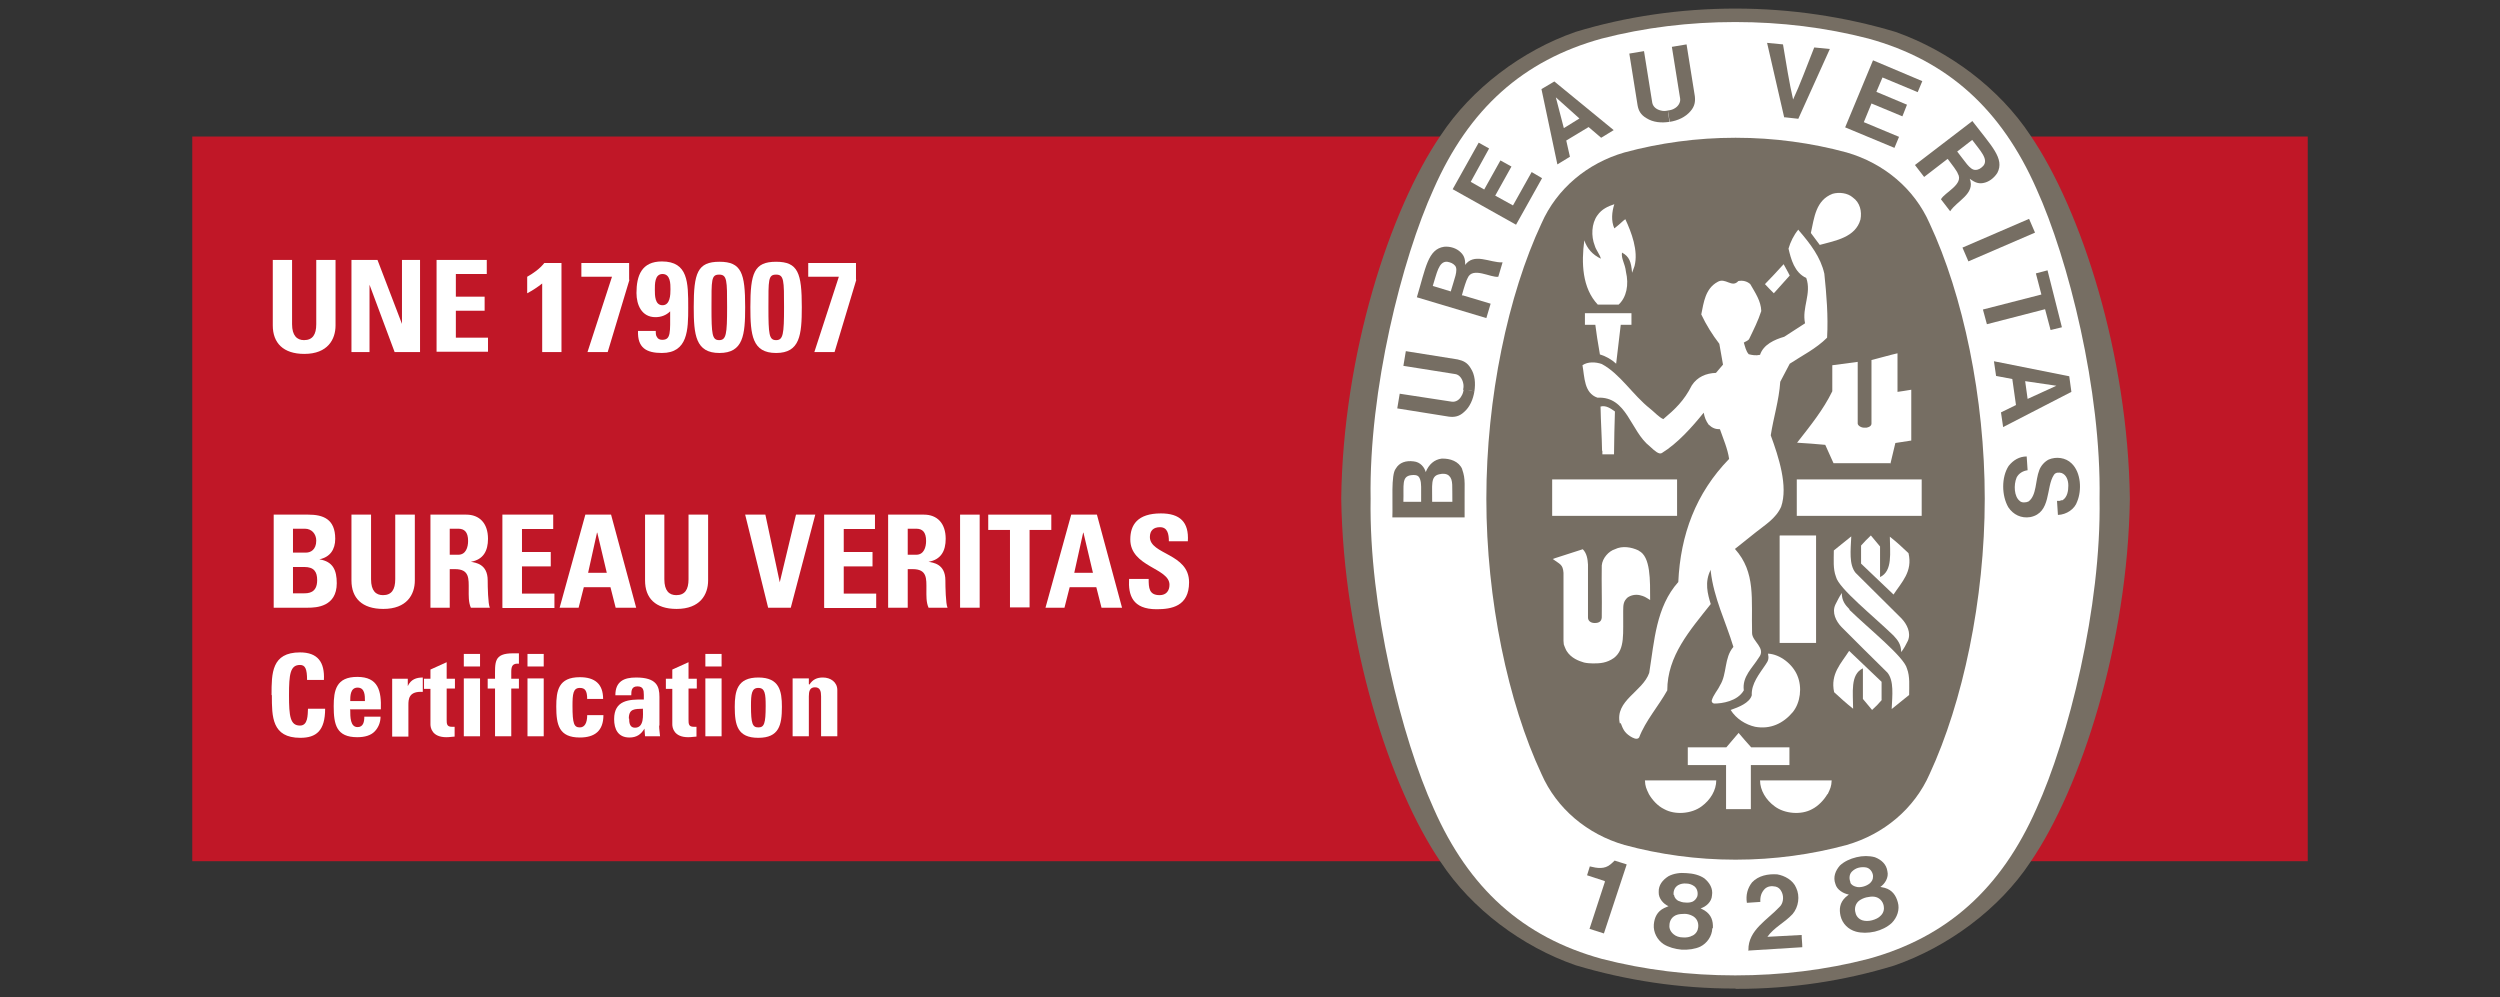 <svg xmlns="http://www.w3.org/2000/svg" id="Capa_1" data-name="Capa 1" viewBox="0 0 81.66 32.58"><rect x="0" y="0" width="81.66" height="32.58" fill="#333333" stroke="none"/><rect x="6.28" y="4.46" width="69.1" height="23.67" style="fill: #c01727;"></rect><g><path d="M10.96,8.49v2.14c0,.45-.25.93-1.02.93-.69,0-1.03-.36-1.03-.93v-2.14h.63v2.1c0,.37.16.52.39.52.28,0,.4-.18.4-.52v-2.1h.63Z" style="fill: #fff;"></path><path d="M11.48,11.5v-3.01h.85l.8,2.09h0v-2.09h.59v3.01h-.83l-.82-2.2h0v2.2h-.59Z" style="fill: #fff;"></path><path d="M14.26,11.5v-3.01h1.64v.46h-1.01v.74h.94v.46h-.94v.88h1.05v.46h-1.68Z" style="fill: #fff;"></path><path d="M17.22,9.04c.21-.12.41-.26.56-.45h.56v2.91h-.63v-2.24c-.15.12-.32.23-.49.32v-.55Z" style="fill: #fff;"></path><path d="M20.56,9.14l-.71,2.36h-.66l.8-2.46h-1v-.45h1.56v.55Z" style="fill: #fff;"></path><path d="M21.42,10.81c0,.08,0,.15.04.2.03.06.09.09.17.09.29,0,.26-.24.26-.93-.13.13-.3.19-.48.19-.45,0-.62-.4-.62-.79,0-.57.17-1.03.83-1.03.86,0,.86.69.86,1.51,0,.72-.01,1.48-.86,1.48-.51,0-.8-.17-.78-.72h.58ZM21.64,9.97c.25,0,.26-.34.26-.52s0-.5-.26-.5-.25.34-.25.52,0,.5.25.5Z" style="fill: #fff;"></path><path d="M24.34,10.03c0,.91-.06,1.5-.84,1.5s-.84-.59-.84-1.5c0-1.11.12-1.48.84-1.48s.84.37.84,1.48ZM23.24,10.04c0,.88.02,1.07.25,1.07s.26-.19.26-1.07,0-1.07-.26-1.07-.25.17-.25,1.07Z" style="fill: #fff;"></path><path d="M26.19,10.03c0,.91-.06,1.5-.84,1.5s-.84-.59-.84-1.5c0-1.11.12-1.48.84-1.48s.84.37.84,1.48ZM25.1,10.04c0,.88.02,1.07.25,1.07s.26-.19.26-1.07,0-1.07-.26-1.07-.25.17-.25,1.07Z" style="fill: #fff;"></path><path d="M27.97,9.14l-.71,2.36h-.66l.8-2.46h-1v-.45h1.56v.55Z" style="fill: #fff;"></path><path d="M8.94,19.85v-3.04h1.13c.48,0,.88.14.88.79,0,.35-.17.6-.52.67h0c.45.07.57.36.57.78,0,.77-.67.8-.94.8h-1.12ZM9.57,18.05h.43c.14,0,.33-.09.33-.39,0-.22-.15-.39-.37-.39h-.39v.77ZM9.57,19.38h.35c.14,0,.44,0,.44-.43,0-.27-.1-.43-.42-.43h-.37v.86Z" style="fill: #fff;"></path><path d="M13.55,16.81v2.15c0,.46-.26.93-1.03.93-.7,0-1.04-.36-1.04-.93v-2.15h.64v2.11c0,.38.16.52.39.52.28,0,.4-.18.4-.52v-2.11h.63Z" style="fill: #fff;"></path><path d="M14.69,19.85h-.63v-3.04h1.17c.43,0,.71.28.71.79,0,.39-.15.68-.56.75h0c.14.03.55.06.55.61,0,.19.01.77.07.89h-.62c-.08-.18-.07-.39-.07-.59,0-.36.03-.67-.45-.67h-.17v1.26ZM14.69,18.12h.28c.25,0,.32-.25.32-.45,0-.29-.12-.4-.32-.4h-.28v.85Z" style="fill: #fff;"></path><path d="M16.41,19.85v-3.04h1.66v.47h-1.02v.75h.94v.47h-.94v.89h1.06v.47h-1.69Z" style="fill: #fff;"></path><path d="M18.28,19.85l.84-3.04h.84l.82,3.04h-.67l-.17-.67h-.87l-.17.67h-.63ZM19.5,17.4h0l-.29,1.31h.61l-.31-1.31Z" style="fill: #fff;"></path><path d="M23.13,16.81v2.15c0,.46-.26.93-1.03.93-.7,0-1.03-.36-1.03-.93v-2.15h.63v2.11c0,.38.16.52.39.52.28,0,.4-.18.4-.52v-2.11h.64Z" style="fill: #fff;"></path><path d="M24.34,16.81h.66l.47,2.21h0l.53-2.21h.63l-.8,3.04h-.74l-.75-3.04Z" style="fill: #fff;"></path><path d="M26.92,19.85v-3.04h1.66v.47h-1.02v.75h.94v.47h-.94v.89h1.06v.47h-1.69Z" style="fill: #fff;"></path><path d="M29.65,19.85h-.64v-3.04h1.17c.43,0,.71.28.71.79,0,.39-.15.68-.56.75h0c.14.03.55.06.55.61,0,.19.01.77.07.89h-.62c-.08-.18-.07-.39-.07-.59,0-.36.03-.67-.45-.67h-.16v1.26ZM29.65,18.12h.28c.25,0,.32-.25.32-.45,0-.29-.12-.4-.32-.4h-.28v.85Z" style="fill: #fff;"></path><path d="M31.36,19.85v-3.04h.64v3.04h-.64Z" style="fill: #fff;"></path><path d="M34.34,16.81v.5h-.71v2.53h-.64v-2.53h-.71v-.5h2.05Z" style="fill: #fff;"></path><path d="M34.15,19.85l.84-3.04h.84l.82,3.04h-.67l-.17-.67h-.87l-.17.67h-.63ZM35.38,17.4h0l-.29,1.31h.61l-.31-1.31Z" style="fill: #fff;"></path><path d="M37.78,19.9c-.79,0-.93-.46-.9-.99h.64c0,.29.01.53.36.53.21,0,.32-.14.32-.34,0-.55-1.28-.58-1.28-1.48,0-.47.23-.85,1-.85.62,0,.92.28.88.91h-.62c0-.23-.04-.46-.29-.46-.21,0-.33.11-.33.32,0,.58,1.28.53,1.28,1.48,0,.79-.58.88-1.06.88Z" style="fill: #fff;"></path><path d="M8.87,22.7c0-.71,0-1.39.93-1.39.58,0,.81.32.78.9h-.55c0-.36-.06-.49-.23-.49-.32,0-.36.3-.36.99s.04.99.36.99c.26,0,.25-.34.26-.55h.56c0,.72-.29.95-.81.95-.93,0-.93-.69-.93-1.39Z" style="fill: #fff;"></path><path d="M11.44,23.19c0,.23,0,.56.24.56.19,0,.22-.18.22-.34h.53c0,.2-.08.37-.2.49-.12.12-.31.18-.56.18-.68,0-.77-.41-.77-1.01,0-.52.08-.96.77-.96s.79.46.77,1.06h-1.01ZM11.92,22.9c0-.18,0-.44-.24-.44s-.24.28-.24.44h.48Z" style="fill: #fff;"></path><path d="M13.32,22.17v.24h0c.1-.22.28-.28.49-.28v.47c-.46-.03-.47.24-.47.43v1.03h-.53v-1.89h.5Z" style="fill: #fff;"></path><path d="M13.85,22.17h.21v-.3l.53-.24v.54h.27v.32h-.27v1.01c0,.14,0,.24.17.24.03,0,.07,0,.09,0v.32c-.07,0-.15.02-.27.02-.46,0-.52-.3-.52-.42v-1.16h-.21v-.32Z" style="fill: #fff;"></path><path d="M15.68,21.36v.41h-.53v-.41h.53ZM15.68,24.05h-.53v-1.89h.53v1.89Z" style="fill: #fff;"></path><path d="M16.96,21.68c-.21-.02-.26.07-.26.26v.23h.25v.32h-.25v1.56h-.53v-1.56h-.24v-.32h.24c0-.54-.05-.83.59-.83.06,0,.12,0,.19,0v.34Z" style="fill: #fff;"></path><path d="M17.76,21.36v.41h-.53v-.41h.53ZM17.76,24.05h-.53v-1.89h.53v1.89Z" style="fill: #fff;"></path><path d="M19.18,22.84c0-.28-.07-.37-.24-.37-.22,0-.24.2-.24.59,0,.58.05.7.24.7.16,0,.24-.15.24-.4h.53c0,.51-.28.73-.77.73-.68,0-.77-.41-.77-1.01,0-.52.07-.96.77-.96.49,0,.76.22.76.71h-.53Z" style="fill: #fff;"></path><path d="M21.53,23.7c0,.12.02.23.03.35h-.49l-.02-.25h0c-.11.19-.26.29-.49.29-.37,0-.5-.27-.5-.6,0-.62.48-.65.97-.64v-.15c0-.16-.02-.28-.21-.28s-.2.14-.2.29h-.52c0-.23.07-.37.19-.46.12-.09.29-.12.49-.12.67,0,.76.29.76.63v.94ZM20.55,23.47c0,.14.02.3.19.3.31,0,.26-.42.26-.62-.26.01-.46-.01-.46.32Z" style="fill: #fff;"></path><path d="M21.75,22.17h.21v-.3l.53-.24v.54h.27v.32h-.27v1.01c0,.14,0,.24.17.24.03,0,.07,0,.09,0v.32c-.07,0-.15.02-.27.02-.46,0-.52-.3-.52-.42v-1.16h-.21v-.32Z" style="fill: #fff;"></path><path d="M23.57,21.36v.41h-.53v-.41h.53ZM23.57,24.05h-.53v-1.89h.53v1.89Z" style="fill: #fff;"></path><path d="M24,23.09c0-.52.08-.96.77-.96s.77.44.77.96c0,.59-.09,1.01-.77,1.01s-.77-.41-.77-1.01ZM25.01,23.06c0-.39-.02-.59-.24-.59s-.24.2-.24.59c0,.58.05.7.24.7s.24-.12.24-.7Z" style="fill: #fff;"></path><path d="M26.44,22.36h0c.11-.17.25-.23.44-.23.25,0,.47.15.47.41v1.51h-.53v-1.3c0-.17-.03-.3-.2-.3s-.2.13-.2.3v1.3h-.53v-1.89h.53v.19Z" style="fill: #fff;"></path></g><g><path d="M56.69,32.3h.04c1.8,0,3.5-.26,5.14-.76h0c1.76-.61,3.44-1.85,4.45-3.38h0c1.67-2.44,3.18-7.16,3.25-11.86h0c-.06-4.71-1.58-9.43-3.25-11.88h0c-1.01-1.53-2.65-2.76-4.41-3.38h0c-1.64-.49-3.41-.76-5.22-.76h0c-1.8,0-3.58.26-5.22.76h0c-1.76.61-3.4,1.85-4.41,3.38h0c-1.67,2.44-3.19,7.16-3.25,11.86h0c.07,4.71,1.58,9.43,3.25,11.88h0c1.01,1.53,2.65,2.76,4.41,3.37h0c1.64.49,3.38.76,5.18.76h.04Z" style="fill: #766e63;"></path><path d="M68.58,16.29c.06,3.54-1.02,7.84-2.06,10.12-1.15,2.61-2.91,4.2-5.49,4.91-1.39.36-2.85.54-4.35.54h0c-1.5,0-2.97-.18-4.36-.54-2.58-.71-4.34-2.3-5.49-4.91-1.04-2.29-2.12-6.58-2.06-10.12h0c-.06-3.54,1.02-7.84,2.06-10.12,1.15-2.61,2.91-4.2,5.49-4.91,1.39-.36,2.86-.54,4.36-.54h0c1.5,0,2.96.18,4.35.54,2.58.71,4.34,2.3,5.49,4.91,1.04,2.29,2.12,6.58,2.06,10.12h0Z" style="fill: #fff;"></path><path d="M56.71,4.5c1.24,0,2.47.17,3.61.48h0c1.21.35,2.21,1.18,2.71,2.32,1.09,2.33,1.8,5.69,1.8,8.99h0c0,3.3-.72,6.66-1.8,8.99-.5,1.14-1.5,1.97-2.71,2.32h0c-1.14.31-2.37.48-3.61.48h-.04c-1.24,0-2.47-.17-3.61-.48h0c-1.21-.35-2.21-1.18-2.71-2.32-1.09-2.33-1.8-5.69-1.8-8.99h0c0-3.3.71-6.66,1.8-8.99.5-1.14,1.5-1.97,2.71-2.32h0c1.14-.31,2.37-.48,3.61-.48h.04Z" style="fill: #766e63;"></path><path d="M58.46,9c-.17-.29-.03-.03-.21-.37" style="fill: #fff;"></path><rect x="50.7" y="15.66" width="4.08" height="1.19" style="fill: #fff;"></rect><g><path d="M53.86,25.94c-.09-.19-.12-.25-.13-.45h2.33c0,.32-.19.64-.48.85-.32.24-.86.29-1.22.09-.21-.1-.39-.3-.5-.49Z" style="fill: #fff;"></path><path d="M56.38,24.99h-1.25s0-.58,0-.58h1.26l.4-.47c.19.23.21.24.41.47h1.25v.58h-1.26v1.44h-.81v-1.44Z" style="fill: #fff;"></path><path d="M56.53,23.19c.26-.09.62-.23.69-.48-.02-.38.25-.7.45-1,.1-.14.11-.21.08-.36.4.02.81.35.96.72.16.38.1.88-.15,1.19-.31.37-.73.57-1.23.48-.31-.07-.62-.26-.8-.55Z" style="fill: #fff;"></path><path d="M53.52,17.98c-.23-.11-.53-.16-.77-.04-.2.06-.41.29-.43.53-.01.71.01.92,0,1.7-.01.12-.08.18-.23.18-.13,0-.22-.07-.22-.18v-1.73c-.01-.18-.04-.37-.17-.5l-.9.29-.08.03c.23.17.33.17.35.45v2.22s.01.12.01.12l.03.08.03.07.03.06c.15.24.4.33.57.38.08.02.21.03.29.03.23,0,.45-.01.69-.18.37-.29.29-.8.3-1.53,0-.21.01-.32.14-.44.11-.08.26-.11.4-.08.16.04.18.06.34.16,0-.64.02-1.42-.37-1.61Z" style="fill: #fff;"></path><path d="M61.85,20.76c-.66-.64-1.79-1.54-1.88-1.92-.1-.26-.07-.56-.07-.86.19-.15.35-.28.57-.46-.02.45-.08.92.14,1.19.54.53,1.02,1.02,1.5,1.49.18.19.32.47.21.73-.06.12-.13.26-.22.37,0-.25-.11-.39-.25-.54Z" style="fill: #fff;"></path><path d="M58.14,17.49c.5,0,.66,0,1.18,0v3.51h-1.19v-3.5Z" style="fill: #fff;"></path><path d="M60.79,17.82c.13-.14.17-.19.32-.33l.3.36v1h0c.42-.2.32-.8.32-1.32.25.2.38.32.61.54.14.6-.22.94-.49,1.35l-1.06-1.01v-.59Z" style="fill: #fff;"></path><path d="M61.75,15.14l.16-.67.52-.08v-1.66c-.2.03-.28.05-.45.07v-1.26c-.27.06-.56.15-.85.22v2.08h0c0,.1-.16.14-.2.13h-.04c-.1,0-.21-.07-.21-.14v-2.01l-.83.11v.85c-.29.6-.72,1.13-1.15,1.68.45.03.48.03.92.07l.27.6h1.84Z" style="fill: #fff;"></path><path d="M52.33,14.73c-.01-.55-.04-.91-.05-1.45.17-.05.33.06.47.16-.02.69-.02.68-.03,1.4h-.38v-.12Z" style="fill: #fff;"></path><path d="M52.26,11.58c-.09-.54-.1-.58-.15-.97h-.34v-.38c.6,0,.92,0,1.52,0v.38h-.35l-.15,1.27c-.15-.14-.33-.24-.52-.3Z" style="fill: #fff;"></path><path d="M52.19,9.95c-.51-.54-.54-1.36-.44-2.1h0c.09.27.27.47.54.6-.03-.14-.16-.28-.2-.43-.12-.3-.11-.72.09-.99.14-.2.34-.29.55-.36-.08.25-.11.54,0,.79.14-.11.15-.12.26-.22.04-.04.06-.05.1-.08.2.43.43,1.03.3,1.53l-.08.22c-.03-.36-.09-.53-.33-.66-.03.21.1.35.13.63.1.42.02.83-.24,1.07h-.67Z" style="fill: #fff;"></path><path d="M58.46,9l-.52.58c-.14-.14-.15-.15-.29-.3.27-.28.3-.31.61-.65" style="fill: #fff;"></path><path d="M59.15,7.61c.11-.5.16-1.07.71-1.28.21-.06.49-.03.66.12.24.17.3.46.25.72-.16.58-.81.69-1.33.83l-.29-.39Z" style="fill: #fff;"></path><rect x="58.69" y="15.66" width="4.08" height="1.19" style="fill: #fff;"></rect><path d="M52.91,23.63c-.17-.75.74-1.03.96-1.65.17-1.05.22-2.15.95-2.97.07-1.54.57-2.9,1.66-4.02-.05-.34-.19-.65-.3-.97-.14,0-.24-.03-.37-.15-.09-.13-.13-.23-.16-.39-.38.47-.85,1-1.37,1.32-.09.05-.22-.06-.39-.22-.64-.5-.74-1.64-1.71-1.59-.44-.15-.42-.67-.49-1.06.17-.12.43-.11.63-.04.6.32,1.01,1.01,1.58,1.46.15.12.29.28.43.34.38-.32.68-.6.93-1.1.18-.28.47-.4.79-.41l.23-.27-.12-.68c-.23-.3-.43-.62-.59-.96.08-.39.13-.84.53-1.06.26-.16.47.21.68-.03.15-.03.29.01.39.1.16.28.35.55.36.88-.1.31-.25.61-.39.9-.03.07-.12.09-.18.13.04.13.07.28.16.38.12.03.23.05.37.02.11-.34.48-.5.79-.59l.68-.44c-.11-.51.22-.97.04-1.48-.39-.18-.5-.62-.58-.96.06-.21.17-.44.32-.62l.02.03c.37.43.71.87.83,1.41.07.68.13,1.38.09,2.09-.36.36-.81.58-1.22.85l-.31.59c-.04.61-.22,1.16-.31,1.75.26.71.57,1.66.34,2.33-.17.39-.55.61-.82.83l-.69.55c.69.77.53,1.64.56,2.75,0,.27.47.49.22.8-.21.34-.55.62-.49,1.07-.21.36-.72.43-.96.43-.05,0-.09-.04-.09-.09.05-.19.19-.33.27-.5.24-.38.13-.9.44-1.26-.25-.83-.64-1.59-.74-2.47v-.05c-.21.4-.1.8,0,1.12-.68.86-1.42,1.69-1.42,2.82-.29.52-.71.99-.92,1.54-.07.09-.21.01-.29-.04-.2-.13-.24-.25-.31-.43Z" style="fill: #fff;"></path><path d="M60.41,19.92c.66.64,1.79,1.54,1.88,1.92.1.26.07.56.07.86-.19.15-.35.28-.57.46.02-.45.08-.92-.14-1.19-.54-.53-1.02-1.01-1.5-1.49-.18-.19-.32-.47-.2-.73.06-.12.13-.26.21-.38,0,.25.11.39.25.53Z" style="fill: #fff;"></path><path d="M61.47,22.86c-.12.14-.17.19-.32.33l-.3-.36v-1h0c-.42.2-.32.8-.32,1.32-.25-.2-.38-.32-.62-.54-.13-.6.23-.94.49-1.35l1.06,1.01v.59Z" style="fill: #fff;"></path><path d="M59.7,25.94c.09-.19.12-.25.13-.45h-2.34c0,.32.19.64.48.85.32.24.86.29,1.22.09.2-.1.39-.3.5-.49Z" style="fill: #fff;"></path></g><g><g><path d="M57.11,31.03c-.01-.65.62-.98,1.02-1.41.11-.1.15-.31.07-.48-.05-.11-.12-.16-.2-.18-.14-.03-.26-.01-.35.07-.12.12-.16.26-.15.43l-.44.03c-.04-.25.02-.48.17-.67.21-.22.52-.28.82-.26.24.04.52.19.62.44.13.27.08.63-.12.86-.26.28-.6.43-.82.74l1.12-.06c0,.14.02.27.02.4l-1.77.11Z" style="fill: #766e63;"></path><path d="M53.13,28.23v.02s-.74,2.24-.74,2.24l-.47-.15.5-1.53v-.03c-.18-.06-.4-.13-.58-.19l.09-.29c.24.06.48.1.68-.07.07-.06.09-.08.13-.12l.38.12Z" style="fill: #766e63;"></path><path d="M61.99,29.47c-.06-.22-.18-.4-.43-.47l-.14-.03c.15-.1.28-.31.23-.51-.03-.23-.2-.38-.41-.46-.18-.05-.4-.05-.6,0-.21.05-.4.14-.54.27-.15.17-.23.38-.15.6.05.2.27.32.44.35l-.11.09c-.19.18-.21.39-.16.61.06.25.25.44.5.51.18.05.4.05.62,0,.21-.05.41-.15.55-.28.18-.18.27-.44.2-.68ZM60.45,28.83c-.05-.1-.06-.26.04-.36.06-.06.14-.11.23-.13.09-.02.18-.02.26,0,.13.04.21.19.2.3,0,.09-.04.15-.1.21-.06.05-.14.09-.22.11-.08.02-.17.03-.25,0-.07-.02-.14-.06-.18-.14ZM61.43,29.91c-.06.07-.17.12-.28.15-.11.03-.23.03-.32,0-.12-.04-.2-.14-.22-.24-.05-.15,0-.32.13-.41.06-.04.14-.08.23-.1h0c.09-.02.18-.03.25-.02.16.02.28.14.31.3.02.1,0,.22-.09.31Z" style="fill: #766e63;"></path><path d="M55.95,30.31c.01-.23-.05-.43-.27-.57l-.13-.07c.17-.05.36-.21.37-.42.04-.23-.08-.42-.25-.56-.16-.11-.37-.16-.58-.17-.21-.02-.42.01-.59.1-.19.12-.33.29-.32.52-.01.21.16.39.32.46l-.14.06c-.23.11-.32.31-.34.54-.02.25.11.5.32.64.16.1.37.16.59.18.22.01.44-.02.61-.1.22-.11.38-.34.39-.59ZM54.67,29.24c-.02-.11.02-.26.15-.33.07-.04.17-.06.26-.05.09,0,.18.03.25.08.12.08.14.24.11.34-.03.08-.09.14-.15.17-.07.03-.16.04-.24.03-.09,0-.17-.03-.24-.06-.06-.04-.12-.1-.13-.19ZM55.28,30.56c-.08.05-.2.07-.31.06-.12,0-.23-.04-.3-.1-.1-.08-.15-.19-.14-.29,0-.16.09-.3.25-.35.06-.02.15-.03.25-.03h0c.09,0,.18.03.24.06.15.07.22.22.2.38-.01.11-.07.21-.18.27Z" style="fill: #766e63;"></path></g><g><rect x="64.11" y="7.6" width="2.37" height=".49" transform="translate(2.23 26.52) rotate(-23.35)" style="fill: #766e63;"></rect><path d="M58.28,3.84l-.56-2.44.52.05c.1.6.21,1.29.33,1.8.22-.47.46-1.12.69-1.7l.51.05-1.03,2.28-.45-.05Z" style="fill: #766e63;"></path><polygon points="49.01 5.24 48.48 6.19 48.04 5.94 48.64 4.85 48.3 4.66 47.45 6.18 49.52 7.34 50.37 5.82 50.03 5.62 49.42 6.71 48.84 6.39 49.37 5.44 49.01 5.24" style="fill: #766e63;"></polygon><path d="M47.76,15.32c-.11-.25-.39-.35-.67-.34-.24.03-.42.19-.52.44-.04-.15-.17-.33-.4-.35-.24-.03-.46.03-.58.24-.16.2-.09,1.08-.11,1.59h2.36s0-.18,0-.18c-.01-.94.04-1.05-.08-1.39ZM46.42,16.39h-.58c.02-.54-.07-.83.26-.87.2-.02.25.03.29.15.04.12.03.25.03.72ZM47.44,16.39h-.66s0,0,0,0c.01-.53-.07-.84.24-.9.11-.03.25-.02.32.06.13.13.09.34.1.83Z" style="fill: #766e63;"></path><polygon points="66.5 8.93 66.88 8.83 67.35 10.69 66.98 10.78 66.8 10.1 64.9 10.59 64.77 10.11 66.68 9.62 66.5 8.93" style="fill: #766e63;"></polygon><g><path d="M54.53,3.98c-.26.04-.53.02-.75-.12-.19-.11-.26-.25-.29-.42l-.27-1.69.48-.08.27,1.69c.03.14.15.22.28.25.07.02.15.02.23,0" style="fill: #766e63;"></path><path d="M54.54,3.98c.26-.04.51-.15.68-.35.14-.16.16-.32.14-.49l-.27-1.69-.48.08.27,1.69c.02.13-.07.26-.18.32-.06.04-.14.06-.22.07" style="fill: #766e63;"></path></g><path d="M67.59,12.29l-2.46-.49.07.48.53.1.12.85-.49.24.07.48,2.23-1.15-.07-.51ZM66.23,13.03l-.08-.58,1.02.15h0,0,0,0s-.94.43-.94.43Z" style="fill: #766e63;"></path><path d="M67.24,16.36h.04s.05-.02.05-.02h.04c.16-.1.19-.31.19-.48,0-.17-.06-.35-.22-.41-.08-.02-.19-.03-.25.06-.27.4-.08,1.24-.77,1.38-.3.05-.56-.08-.72-.32-.22-.38-.23-.98.01-1.35.15-.19.35-.31.59-.31l.03.45c-.15.02-.29.1-.36.24-.1.24-.08.62.1.76.06.07.21.06.29.02.27-.2.22-.69.35-1.02.05-.14.17-.28.31-.35.24-.1.55-.07.75.13.31.3.33.88.18,1.24-.08.25-.35.43-.63.44l-.03-.46h.03Z" style="fill: #766e63;"></path><g><path d="M48.16,12.78c-.04.26-.15.52-.34.68-.16.15-.32.17-.49.15l-1.69-.27.08-.48,1.7.26c.14.02.26-.07.32-.19.04-.06.06-.14.07-.22" style="fill: #766e63;"></path><path d="M48.16,12.78c.04-.26.02-.54-.12-.75-.11-.19-.25-.25-.43-.29l-1.69-.27-.08.48,1.7.27c.13.02.22.15.25.28.02.07.02.15,0,.23" style="fill: #766e63;"></path></g><path d="M50.79,2.65l-.44.26.52,2.46.41-.25-.12-.53.73-.44.41.35.41-.25-1.94-1.59ZM51.08,4.18l-.26-1h0s0,0,0,0h0s0,0,0,0l.77.69-.5.31Z" style="fill: #766e63;"></path><polygon points="62.29 3.42 61.29 3 61.49 2.53 62.64 3.01 62.79 2.65 61.18 1.97 60.27 4.16 61.88 4.83 62.03 4.47 60.88 3.99 61.13 3.38 62.14 3.8 62.29 3.42" style="fill: #766e63;"></polygon><path d="M47.86,8.67c0-.16-.01-.3-.15-.43-.13-.13-.34-.2-.54-.18-.53.08-.6.69-.89,1.65l2.27.68.14-.47-.9-.27h-.04c.06-.23.15-.51.19-.57.16-.38.76,0,1-.04l.14-.47c-.41.02-.95-.34-1.24.11ZM47.39,9.52l-.59-.18c.13-.4.19-.81.47-.79.11.02.19.05.26.13.11.14-.03.44-.14.83Z" style="fill: #766e63;"></path><path d="M64.43,3.95l-1.88,1.44.3.39.74-.57.03-.02c.14.18.31.41.33.48.21.35-.44.62-.55.84l.3.39c.22-.34.83-.57.64-1.06.13.09.25.17.43.14.19-.03.36-.16.47-.33.25-.47-.2-.89-.81-1.69ZM64.78,5.42c-.08.08-.15.13-.26.13-.18,0-.34-.29-.59-.6l.49-.38c.25.34.55.63.36.85Z" style="fill: #766e63;"></path></g></g></g></svg>